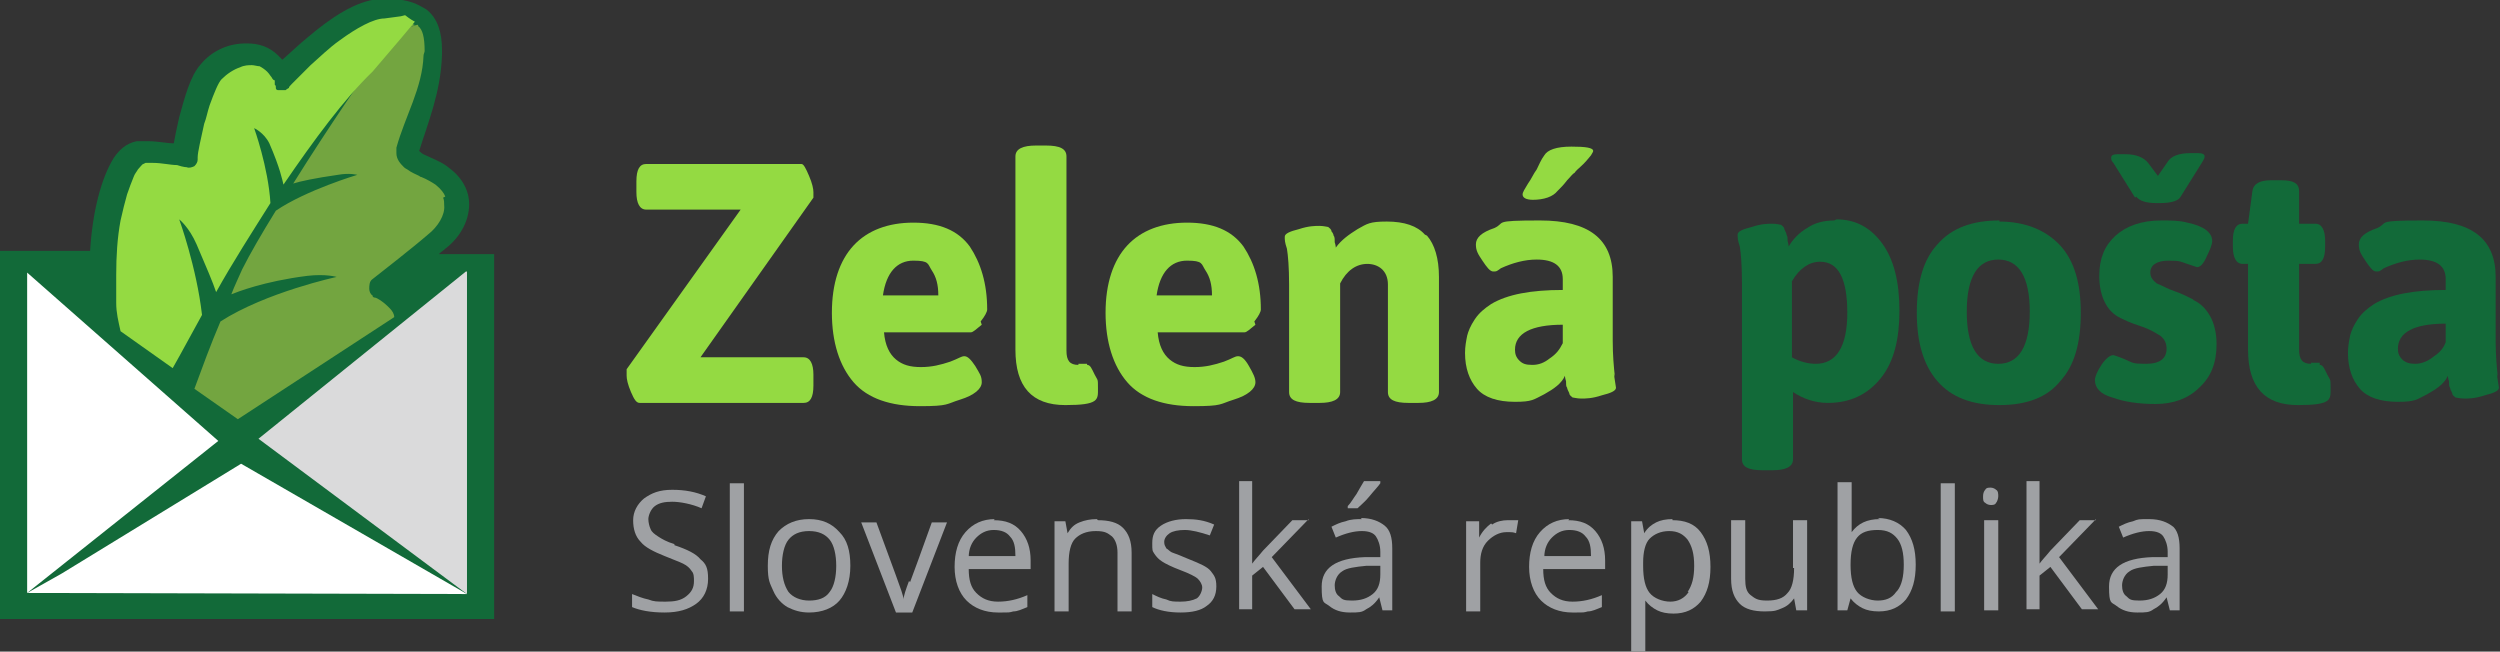 <?xml version="1.0" encoding="UTF-8"?>
<svg id="Vrstva_1" xmlns="http://www.w3.org/2000/svg" baseProfile="tiny" version="1.2" viewBox="0 0 230.2 60">
  <rect x="0" y="0" width="230.2" height="60" fill="#333333" stroke="none"/>
  <!-- Generator: Adobe Illustrator 29.5.1, SVG Export Plug-In . SVG Version: 2.1.0 Build 141)  -->
  <g>
    <path d="M62.1,50.1c-.7-.2-1.2-.5-1.5-.7-.3-.2-.6-.4-.7-.7-.1-.2-.2-.6-.2-.9s.2-.9.6-1.2c.4-.3.9-.4,1.6-.4s1.8.2,2.7.6l.4-1.1c-.9-.4-1.9-.6-3.1-.6s-1.9.3-2.6.8c-.6.5-1,1.2-1,2s.2,1.5.7,2c.4.5,1.2.9,2.2,1.3.7.3,1.3.5,1.7.7.4.2.6.4.8.7.2.2.2.6.2.9,0,.6-.2,1-.7,1.4s-1.1.5-1.9.5-1.1,0-1.6-.2c-.5-.1-1-.3-1.5-.5v1.2c.7.3,1.7.5,3,.5s2.2-.3,2.9-.8c.7-.5,1.1-1.3,1.1-2.3s-.2-1.4-.7-1.8c-.4-.5-1.2-.9-2.4-1.3Z" fill="#9fa1a4"/>
    <rect x="67.2" y="44.5" width="1.3" height="11.8" fill="#9fa1a4"/>
    <path d="M74.5,47.8c-1.2,0-2.1.4-2.8,1.1-.7.8-1,1.8-1,3.2s.2,1.6.5,2.3c.3.7.8,1.2,1.3,1.5.6.3,1.2.5,2,.5,1.2,0,2.2-.4,2.8-1.1s1-1.8,1-3.2-.3-2.4-1-3.1c-.7-.8-1.6-1.2-2.8-1.2ZM76.4,54.5c-.4.6-1.1.8-1.9.8s-1.5-.3-1.9-.8c-.4-.6-.6-1.4-.6-2.4s.2-1.9.6-2.4,1-.8,1.9-.8,1.5.3,1.9.8c.4.5.6,1.4.6,2.4s-.2,1.9-.6,2.4Z" fill="#9fa1a4"/>
    <path d="M83.7,53.5c-.3.8-.5,1.4-.5,1.7h0c0-.3-.3-1.1-.7-2.2l-1.8-4.9h-1.4l3.2,8.3h0s1.5,0,1.5,0l3.2-8.3h-1.4c-1,2.8-1.7,4.7-2,5.5Z" fill="#9fa1a4"/>
    <path d="M91.6,47.8c-1.1,0-2,.4-2.7,1.2-.7.8-1,1.9-1,3.2s.4,2.4,1.1,3.1c.7.7,1.7,1.1,2.9,1.1s1,0,1.4-.1c.4,0,.8-.2,1.3-.4v-1.1c-.9.4-1.8.6-2.7.6s-1.5-.3-2-.8c-.5-.5-.7-1.2-.7-2.2h5.7v-.8c0-1.1-.3-2-.9-2.7-.6-.7-1.4-1-2.5-1ZM89.2,51.3c0-.8.3-1.4.7-1.8s.9-.7,1.6-.7,1.2.2,1.5.6c.4.4.5,1,.5,1.8h-4.4Z" fill="#9fa1a4"/>
    <path d="M101,47.8c-.6,0-1.1.1-1.6.3-.5.2-.8.5-1.1,1h0l-.2-1.1h-1v8.3h1.3v-4.4c0-1.1.2-1.9.6-2.3s1-.7,1.9-.7,1.1.2,1.5.5c.3.3.5.8.5,1.5v5.4h1.3v-5.4c0-1.1-.3-1.8-.8-2.3-.5-.5-1.3-.7-2.3-.7Z" fill="#9fa1a4"/>
    <path d="M109.5,51.5c-.7-.3-1.2-.5-1.5-.6-.3-.1-.4-.3-.6-.4-.1-.2-.2-.3-.2-.6,0-.3.2-.6.5-.8s.8-.3,1.4-.3,1.4.2,2.3.5l.4-1c-.9-.4-1.7-.5-2.6-.5s-1.7.2-2.3.6c-.6.4-.8.9-.8,1.6s0,.7.2,1c.2.3.4.5.7.7.3.2.9.5,1.7.8.8.3,1.4.6,1.6.8s.4.5.4.8-.2.8-.5,1c-.4.2-.9.3-1.5.3s-.9,0-1.3-.2c-.5-.1-.9-.3-1.3-.5v1.2c.6.3,1.5.5,2.6.5s1.9-.2,2.4-.6c.6-.4.9-1,.9-1.8s-.2-1-.5-1.4c-.3-.4-1-.7-2-1.1Z" fill="#9fa1a4"/>
    <path d="M120.5,47.9h-1.5l-2.7,2.8c-.4.5-.8.9-1,1.2h0c0-.6,0-1,0-1.3v-6.3h-1.2v11.8h1.2v-3.1l1-.8,2.9,3.9h1.5l-3.6-4.8,3.4-3.5Z" fill="#9fa1a4"/>
    <path d="M125.4,47.8c-.5,0-1,0-1.5.2-.5.1-.9.3-1.3.5l.4,1c.9-.4,1.7-.6,2.4-.6s1.1.2,1.3.5.4.8.4,1.4v.5h-1.4c-2.7.1-4,1-4,2.7s.2,1.4.7,1.8c.5.4,1.1.6,1.9.6s1.1,0,1.5-.3c.4-.2.8-.5,1.2-1.1h0l.3,1.2h.9v-5.7c0-1-.2-1.7-.7-2.1-.5-.4-1.2-.7-2.2-.7ZM127.1,52.9c0,.8-.2,1.4-.7,1.8-.5.4-1.1.6-1.9.6s-.9-.1-1.2-.4c-.3-.2-.4-.6-.4-1s.2-1,.7-1.3c.4-.3,1.2-.4,2.2-.5h1.3c0,0,0,.7,0,.7Z" fill="#9fa1a4"/>
    <path d="M124.2,46.8h.8c.3-.3.7-.6,1.1-1.1.4-.5.8-.9,1-1.2v-.2h-1.5c-.2.3-.4.7-.7,1.2-.3.4-.5.8-.8,1.1h0v.2Z" fill="#9fa1a4"/>
    <path d="M137.3,48.2c-.4.3-.8.7-1.1,1.3h0v-1.5h-1.2v8.3h1.3v-4.5c0-.8.2-1.5.7-2s1.1-.8,1.7-.8.6,0,.9.1l.2-1.2c-.3,0-.6,0-1,0s-1,.1-1.4.4Z" fill="#9fa1a4"/>
    <path d="M144.5,47.8c-1.1,0-2,.4-2.7,1.2-.7.8-1,1.9-1,3.2s.4,2.4,1.1,3.1c.7.7,1.7,1.1,2.9,1.1s1,0,1.4-.1c.4,0,.8-.2,1.3-.4v-1.1c-.9.4-1.8.6-2.7.6s-1.5-.3-2-.8c-.5-.5-.7-1.2-.7-2.2h5.7v-.8c0-1.1-.3-2-.9-2.7-.6-.7-1.4-1-2.5-1ZM142.2,51.3c0-.8.3-1.4.7-1.8s.9-.7,1.6-.7,1.2.2,1.5.6c.4.4.5,1,.5,1.8h-4.4Z" fill="#9fa1a4"/>
    <path d="M154,47.8c-.6,0-1.1.1-1.5.3-.4.2-.8.5-1.1,1h0l-.2-1.1h-1v12.1h1.3v-3.4c0-.4,0-.9,0-1.4h0c.3.4.7.7,1.1.9.4.2.9.3,1.5.3,1.1,0,1.9-.4,2.5-1.1.6-.8.9-1.8.9-3.2s-.3-2.4-.9-3.2c-.6-.8-1.5-1.1-2.6-1.1ZM155.5,54.5c-.4.6-1,.9-1.7.9s-1.5-.3-1.9-.8c-.4-.5-.6-1.3-.6-2.5v-.3c0-1,.2-1.8.6-2.2s1-.7,1.8-.7,1.3.3,1.7.8c.4.6.6,1.3.6,2.4s-.2,1.8-.6,2.4Z" fill="#9fa1a4"/>
    <path d="M165.2,52.3c0,1.1-.2,1.9-.6,2.3-.4.5-1,.7-1.9.7s-1.1-.2-1.5-.5-.5-.8-.5-1.5v-5.4h0s-1.3,0-1.3,0v5.4c0,1.1.3,1.8.8,2.3.5.5,1.3.7,2.3.7s1.1-.1,1.6-.3c.5-.2.8-.5,1.1-.9h0l.2,1.1h1v-8.3h-1.3v4.4Z" fill="#9fa1a4"/>
    <path d="M173.1,47.8c-1.2,0-2,.4-2.6,1.2h0c0-.5,0-1.1,0-1.7v-2.9h-1.3v11.8h.9l.3-1.1h0c.3.4.7.7,1.1.9.4.2.9.3,1.5.3,1.1,0,1.9-.4,2.5-1.1.6-.8.9-1.8.9-3.2s-.3-2.4-.9-3.2c-.6-.7-1.5-1.1-2.6-1.1ZM174.6,54.5c-.4.6-1,.8-1.7.8s-1.5-.3-1.9-.8c-.4-.5-.6-1.3-.6-2.5s.2-2,.6-2.5c.4-.5,1-.7,1.9-.7s1.4.3,1.8.8c.4.5.6,1.3.6,2.4s-.2,1.9-.6,2.4Z" fill="#9fa1a4"/>
    <rect x="178.7" y="44.5" width="1.3" height="11.8" fill="#9fa1a4"/>
    <path d="M183.3,44.9c-.2,0-.4,0-.5.2-.1.1-.2.3-.2.6s0,.5.2.6c.1.1.3.2.5.2s.4,0,.5-.2c.1-.1.2-.4.2-.6s0-.5-.2-.6c-.1-.1-.3-.2-.5-.2Z" fill="#9fa1a4"/>
    <rect x="182.7" y="47.9" width="1.3" height="8.3" fill="#9fa1a4"/>
    <path d="M193,47.9h-1.5l-2.7,2.8c-.4.5-.8.9-1,1.2h0c0-.6,0-1,0-1.3v-6.3h-1.2v11.8h1.2v-3.1l1-.8,2.9,3.9h1.5l-3.6-4.8,3.4-3.5Z" fill="#9fa1a4"/>
    <path d="M200.1,48.5c-.5-.4-1.2-.7-2.2-.7s-1,0-1.5.2c-.5.1-.9.3-1.3.5l.4,1c.9-.4,1.7-.6,2.4-.6s1.1.2,1.3.5.4.8.4,1.4v.5h-1.4c-2.7.1-4,1-4,2.7s.2,1.4.7,1.8c.5.4,1.1.6,1.9.6s1.1,0,1.5-.3c.4-.2.8-.5,1.2-1.1h0l.3,1.2h.9v-5.7c0-1-.2-1.7-.7-2.1ZM199.6,52.9c0,.8-.2,1.4-.7,1.8-.5.4-1.1.6-1.9.6s-.9-.1-1.2-.4c-.3-.2-.4-.6-.4-1s.2-1,.7-1.3c.4-.3,1.2-.4,2.2-.5h1.3c0,0,0,.7,0,.7Z" fill="#9fa1a4"/>
  </g>
  <g>
    <path d="M40.4,23.4c.2-.2.4-.3.6-.5,1.2-.9,2.2-2.4,2.2-4.1,0-1.2-.6-2.4-1.8-3.3-.7-.6-1.6-.9-2.2-1.2-.3-.1-.5-.3-.6-.4.8-2.6,2-5.4,2.1-8.9,0-.1,0-.3,0-.4,0-1.6-.4-2.9-1.4-3.7,0,0-.3-.2-.7-.4-.9-.5-2.2-.6-2.7-.6-.2,0-.3,0-.3,0h-.3s-.4,0-.4,0h0c-2.2.2-4.5,1.8-6.4,3.4-1,.8-1.8,1.6-2.5,2.2-.1-.1-.2-.2-.4-.4-.8-.8-1.8-1.1-2.8-1.1,0,0,0,0,0,0,0,0-.1,0-.2,0-1.6,0-3.1.7-4.1,1.9-1,1.1-1.5,3.1-2,4.9-.2.9-.4,1.8-.5,2.4-.6,0-1.5-.2-2.4-.2s-.6,0-.9,0c0,0,0,0,0,0,0,0,0,0-.1,0-1,.2-1.6.8-2.1,1.5-1.2,1.9-2,5.1-2.2,8.6H0c0,0,0,0,0,0v33.9h0s45.5,0,45.5,0V23.4h-5.1Z" fill="#126a39"/>
    <path d="M41,18.1c-.1-.3-.4-.7-.9-1.1-.3-.2-.8-.5-1.3-.7,0,0-.1,0-.2-.1-.4-.2-.7-.3-1.1-.6,0,0-.2-.1-.3-.2-.3-.3-.7-.7-.7-1.3,0-.2,0-.3,0-.5.8-2.9,2.4-5.5,2.5-8.5,0-.1.1-.3.1-.4,0-1.3-.2-2-.6-2.3,0,0,0-.1,0-.1,0,0,0-.1-.7.2,0,0,.4-.2.4-.2,0,0-.3-.1-.3-.2,0,0-.2,0-.3,0-.4.5-1.5,1.8-3.9,4.5h0c.1-.1.2-.2.3-.3,0,0-3.7,5.3-7,10.6.6-.2,2-.5,4.1-.8,1.1-.2,1.8,0,1.8,0,0,0-4.7,1.4-7.5,3.3-1.3,2.1-2.4,4-3.1,5.4-.3.7-.7,1.5-1,2.3.5-.2,3-1.2,7-1.7,1.7-.2,2.7.1,2.7.1,0,0-6.5,1.4-10.7,4.1,0,0,0,0,0,0-.9,2.1-1.7,4.3-2.4,6.2l4,2.8,14.4-9.4c0-.3-.2-.6-.4-.8,0,0,0,0,0,0,0,0-.1-.1-.2-.2,0,0,0,0,0,0-.4-.4-1-.8-1.2-.8,0,0,0,0,0,0,0,0,0,0,0,0,0,0-.2,0-.2-.2-.2-.1-.3-.4-.3-.6h0c0-.3,0-.7.3-.9,0,0,0,0,0,0,.5-.4,3.6-2.8,5.1-4.1.9-.7,1.6-1.8,1.5-2.7,0-.2,0-.5-.1-.7Z" fill="#73a540"/>
    <path d="M36.9,1.5c-.1,0-1.4.2-1.5.2h0c-1,0-2.6.9-4.1,2h0c-1,.7-1.9,1.6-2.7,2.3-.4.4-.8.8-1.1,1.1s-.4.4-.6.6c-.2.2-.3.3-.3.4,0,0,0,0,0,0,0,0,0,0,0,0,0,0-.2.1-.3.2-.2,0-.4,0-.7,0,0,0-.2,0-.2-.2h0c0-.2,0-.2-.1-.3,0,0,0,0,0-.2v-.2c-.1,0-.2-.1-.3-.3-.1-.1-.2-.3-.4-.5-.2-.2-.5-.4-.7-.5-.2,0-.5-.1-.7-.1-.3,0-.7,0-1.1.2-.6.2-1.2.6-1.7,1.1-.3.3-.7,1.3-1.1,2.4-.2.6-.3,1.2-.5,1.7-.3,1.4-.6,2.6-.6,3.1,0,.1,0,.2,0,.2,0,.2-.1.4-.3.6,0,0,0,0,0,0-.2.1-.5.2-.7.1,0,0-.3,0-.9-.2-.6,0-1.4-.2-2.2-.2s-.4,0-.5,0c0,0-.1,0-.2,0,0,0,0,0-.2.1-.1,0-.3.3-.5.5-.1.2-.3.4-.4.7,0,0,0,0,0,0-.2.5-.4,1-.6,1.6-.2.7-.4,1.5-.6,2.4-.3,1.6-.4,3.3-.4,5,0,.5,0,.9,0,1.4,0,0,0,.1,0,.2h0c0,.3,0,.5,0,.8,0,0,0,.1,0,.2,0,.9.2,1.7.4,2.6l4.8,3.4c.8-1.4,1.7-3.1,2.7-4.9-.5-4.4-2.1-8.8-2.1-8.8,0,0,.9.7,1.6,2.3.9,2.1,1.5,3.5,1.8,4.4,1.5-2.7,3.3-5.5,5-8.2-.2-3.3-1.5-6.9-1.5-6.9,0,0,.9.4,1.4,1.4,1,2.3,1.2,3.4,1.3,3.8,2.8-4.1,5.6-7.9,8.2-10.4,2.4-2.8,3.5-4.1,3.9-4.6-.4-.2-.9-.6-.9-.6Z" fill="#94da42"/>
    <g>
      <polygon points="22.2 42.7 5.7 52.8 2.5 54.6 43 54.7 22.2 42.7" fill="#fff"/>
      <polygon points="2.5 25.1 2.5 54.6 2.5 54.6 20.1 40.6 2.5 25.1" fill="#fff"/>
    </g>
    <polygon points="23.8 40.4 43 54.7 43 25 42.9 25 23.8 40.4 23.8 40.4" fill="#dadadb"/>
  </g>
  <g>
    <path d="M74,32.9h-9.5s10.4-14.7,10.4-14.7c0,0,0-.2,0-.5s-.1-.8-.4-1.5c-.3-.7-.5-1.1-.7-1.1h-14.3c-.6,0-.9.5-.9,1.6v1c0,1,.3,1.6.9,1.6h8.7s-10.5,14.7-10.5,14.7c0,0,0,.3,0,.6s.1.8.4,1.5.5,1,.8,1h0s15.1,0,15.1,0c.6,0,.9-.5.9-1.6v-1c0-1-.3-1.6-.9-1.6Z" fill="#94da42"/>
    <path d="M90.3,29.6c.4-.5.6-.9.6-1.1,0-2.4-.6-4.3-1.6-5.8-1.1-1.5-2.8-2.2-5.2-2.2-2.3,0-4.2.7-5.5,2.1-1.3,1.4-2,3.5-2,6.2s.7,4.9,2,6.4h0c1.3,1.5,3.4,2.2,6.1,2.2s2.4-.2,3.7-.6c1.3-.4,2-1,2-1.6s-.2-.8-.6-1.5c-.4-.6-.7-.9-1-.9s-.5.2-1.3.5c-.9.3-1.7.5-2.7.5s-1.7-.2-2.3-.7c-.6-.5-1-1.3-1.1-2.5h8c.2,0,.5-.3,1-.7ZM86.4,27.2h-5.1c.3-2.1,1.3-3.2,2.8-3.2s1.3.3,1.7.9c.4.6.6,1.3.6,2.3h0Z" fill="#94da42"/>
    <path d="M100.1,33.5h-.8c0,.1,0,.1,0,.1-.8,0-1.1-.4-1.1-1.3V14.4c0-.7-.6-1-1.9-1h-.9c-1.2,0-1.9.3-1.9,1v17.8c0,3.4,1.5,5.1,4.6,5.1s3-.5,3-1.5,0-.7-.3-1.3-.4-.9-.7-.9Z" fill="#94da42"/>
    <path d="M115.5,29.6c.4-.5.6-.9.6-1.1,0-2.4-.6-4.3-1.6-5.8-1.1-1.5-2.8-2.2-5.2-2.2-2.3,0-4.2.7-5.5,2.1-1.3,1.4-2,3.5-2,6.2s.7,4.9,2,6.4h0c1.3,1.5,3.4,2.2,6.1,2.2s2.4-.2,3.7-.6c1.3-.4,2-1,2-1.6,0-.4-.2-.8-.6-1.5s-.7-.9-1-.9-.5.2-1.3.5c-.9.3-1.7.5-2.7.5s-1.7-.2-2.3-.7c-.6-.5-1-1.3-1.1-2.5h8c.2,0,.5-.3,1-.7ZM111.6,27.2h-5.1c.3-2.1,1.3-3.2,2.8-3.2s1.3.3,1.7.9c.4.6.6,1.3.6,2.3h0Z" fill="#94da42"/>
    <path d="M131.2,21.6c-.7-.8-1.9-1.2-3.5-1.2s-1.8.2-2.7.7c-.8.5-1.5,1-2,1.7,0,0,0-.2-.1-.5,0-.3,0-.5-.1-.6,0-.1-.1-.3-.2-.4,0-.2-.2-.3-.3-.4-.1,0-.4-.1-.8-.1s-1,0-1.9.3c-.8.2-1.3.4-1.3.7s0,.5.2,1.1c.1.6.2,1.7.2,3.3v9.9h0c0,.7.6,1,1.9,1h.9c1.2,0,1.9-.3,1.9-1v-10c.6-1.2,1.5-1.8,2.5-1.8s1.9.6,1.9,1.9v9.9c0,.7.6,1,1.9,1h.9c1.2,0,1.9-.3,1.9-1v-10.6c0-1.7-.4-3-1.1-3.8Z" fill="#94da42"/>
    <path d="M141.1,18.4h0c1.1,0,1.9-.3,2.3-.8.3-.3.6-.6.9-1,.3-.3.5-.6.7-.7.1-.2.4-.4.8-.8.4-.4.6-.7.7-.8.1-.2.2-.3.2-.4,0-.3-.7-.4-2-.4-1.4,0-2.2.3-2.5.8-.3.4-.5.9-.7,1.3-.3.4-.5.9-.8,1.3-.3.5-.5.8-.5,1,0,.3.3.5,1,.5Z" fill="#94da42"/>
    <path d="M148.7,34.7c-.1-.9-.2-2-.2-3.3v-5.9c0-3.5-2.2-5.2-6.7-5.2s-3.1.2-4.2.7c-1.2.4-1.7.9-1.7,1.5s.2.9.6,1.5c.4.6.7,1,1,1s.3,0,.7-.3c1.1-.5,2.2-.8,3.3-.8,1.6,0,2.4.6,2.4,1.8v1c-2.9,0-5.1.4-6.6,1.3-.6.4-1.1.8-1.5,1.4-.4.6-.6,1.1-.7,1.5-.1.5-.2,1-.2,1.6h0c0,1.4.4,2.5,1.1,3.3.7.8,1.9,1.2,3.5,1.2s1.7-.2,2.7-.7c.9-.5,1.6-1,1.9-1.7,0,0,0,.2.1.5,0,.3,0,.5.1.6,0,.1.1.3.2.5,0,.2.2.3.3.4.1,0,.4.1.8.1s1,0,1.9-.3c.8-.2,1.3-.4,1.3-.7l-.2-1.3ZM143.9,31.6c-.3.6-.6,1-1.2,1.4-.5.4-1,.6-1.6.6s-.9-.1-1.2-.4c-.3-.3-.4-.6-.4-1,0-1.5,1.5-2.3,4.4-2.3v1.7Z" fill="#94da42"/>
  </g>
  <g>
    <path d="M168.9,20.3c-.9,0-1.8.2-2.5.7-.7.4-1.3,1-1.7,1.7,0,0,0-.2-.1-.5,0-.3,0-.4-.1-.6,0-.1-.1-.3-.2-.5,0-.2-.2-.3-.3-.4-.1,0-.4-.1-.8-.1s-1,0-1.9.3c-.8.2-1.3.4-1.3.7s0,.5.2,1.1c.1.6.2,1.7.2,3.3v16.3s0,0,0,0c0,.7.6,1,1.9,1h.9c1.2,0,1.9-.3,1.9-1v-6.2c.9.6,2,1,3.2,1,2.1,0,3.7-.8,4.9-2.3,1.2-1.5,1.7-3.6,1.7-6.2s-.5-4.7-1.6-6.2c-1.1-1.5-2.5-2.2-4.2-2.2ZM167.2,33.5h0c-.7,0-1.5-.2-2.2-.6v-7c.7-1.2,1.6-1.8,2.6-1.8,1.7,0,2.5,1.6,2.5,4.7,0,3.1-1,4.7-2.9,4.7Z" fill="#126a39"/>
    <path d="M184.1,20.3c-2.5,0-4.4.7-5.7,2.2-1.3,1.4-1.9,3.5-1.9,6.3,0,2.7.6,4.8,1.9,6.3,1.3,1.5,3.2,2.2,5.7,2.2,2.5,0,4.4-.7,5.6-2.2,1.3-1.4,1.9-3.5,1.9-6.3,0-2.7-.6-4.8-1.9-6.2-1.3-1.4-3.2-2.2-5.6-2.2ZM184,33.5c-1.9,0-2.9-1.6-2.9-4.8s1-4.8,2.9-4.8,2.9,1.6,2.9,4.8-1,4.8-2.9,4.8Z" fill="#126a39"/>
    <path d="M196.7,18.1c.3.4.9.6,1.9.6h0s.3,0,.3,0c1,0,1.7-.2,1.9-.6l2-3.2c.1-.2.2-.3.2-.5,0-.2-.2-.3-.6-.3h-.7c-1.1,0-1.8.3-2.1.8l-.9,1.3-.9-1.2c-.4-.5-1.1-.8-2.1-.8h-.7c-.4,0-.6.1-.6.3s0,.3.2.5l2,3.2Z" fill="#126a39"/>
    <path d="M202,27.6c-.6-.3-1.2-.6-1.8-.8-.6-.2-1.1-.5-1.6-.7-.4-.3-.6-.6-.6-1,0-.7.6-1.1,1.7-1.1s1.1.1,1.7.3c.6.2.9.3.9.3.3,0,.6-.3.9-1,.3-.6.5-1.1.5-1.4,0-.8-.8-1.4-2.3-1.7-.7-.2-1.5-.2-2.4-.2-1.8,0-3.2.5-4.2,1.4-1,.9-1.5,2.1-1.5,3.7,0,1,.2,1.9.6,2.6.4.7.9,1.1,1.6,1.4.6.3,1.2.5,1.8.7.6.2,1.1.5,1.6.8.4.3.6.7.6,1.2,0,.9-.6,1.4-1.9,1.4s-1.2-.1-1.9-.4c-.7-.3-1.1-.4-1.1-.4-.3,0-.7.3-1.1.9s-.6,1.1-.6,1.4h0c0,.7.5,1.3,1.6,1.6,1.1.4,2.4.6,4,.6s3-.5,4-1.5c1.1-1,1.6-2.3,1.6-4,0-1-.2-1.9-.6-2.6s-.9-1.2-1.6-1.5Z" fill="#126a39"/>
    <path d="M213.6,33.4h-.8c0,.1,0,.1,0,.1-.8,0-1.1-.4-1.1-1.3v-7.9s1.5,0,1.5,0c.6,0,.9-.5.9-1.6v-.5c0-1-.3-1.6-.9-1.6h-1.5v-3c0-.7-.5-1-1.6-1h-1c-1,0-1.6.3-1.7,1l-.4,3h-.5c-.6,0-.9.5-.9,1.6v.5c0,1,.3,1.6.9,1.6h.5v7.9c0,3.4,1.5,5.1,4.6,5.1s3-.5,3-1.5,0-.7-.3-1.3-.4-.9-.7-.9Z" fill="#126a39"/>
    <path d="M230,34.7c-.1-.9-.2-2-.2-3.3v-5.9c0-3.5-2.2-5.2-6.7-5.2s-3.1.2-4.2.7c-1.2.4-1.7.9-1.7,1.5s.2.9.6,1.5c.4.6.7,1,1,1s.3,0,.7-.3c1.1-.5,2.2-.8,3.3-.8,1.6,0,2.4.6,2.4,1.8v1c-2.9,0-5.1.4-6.6,1.3-.6.4-1.1.8-1.5,1.4-.4.6-.6,1.1-.7,1.5-.1.5-.2,1-.2,1.6,0,1.4.4,2.5,1.1,3.3.7.8,1.9,1.2,3.5,1.2s1.7-.2,2.7-.7c.9-.5,1.6-1,1.9-1.7,0,0,0,.2.1.5,0,.3,0,.5.1.6,0,.1.1.3.2.5,0,.2.2.3.3.4.1,0,.4.1.8.1s1,0,1.9-.3c.8-.2,1.3-.4,1.3-.7l-.2-1.3ZM225.2,31.5c-.2.6-.6,1-1.2,1.4-.5.4-1.1.6-1.6.6s-.9-.1-1.2-.4c-.3-.3-.4-.6-.4-1,0-1.5,1.5-2.3,4.4-2.3v1.7Z" fill="#126a39"/>
  </g>
</svg>